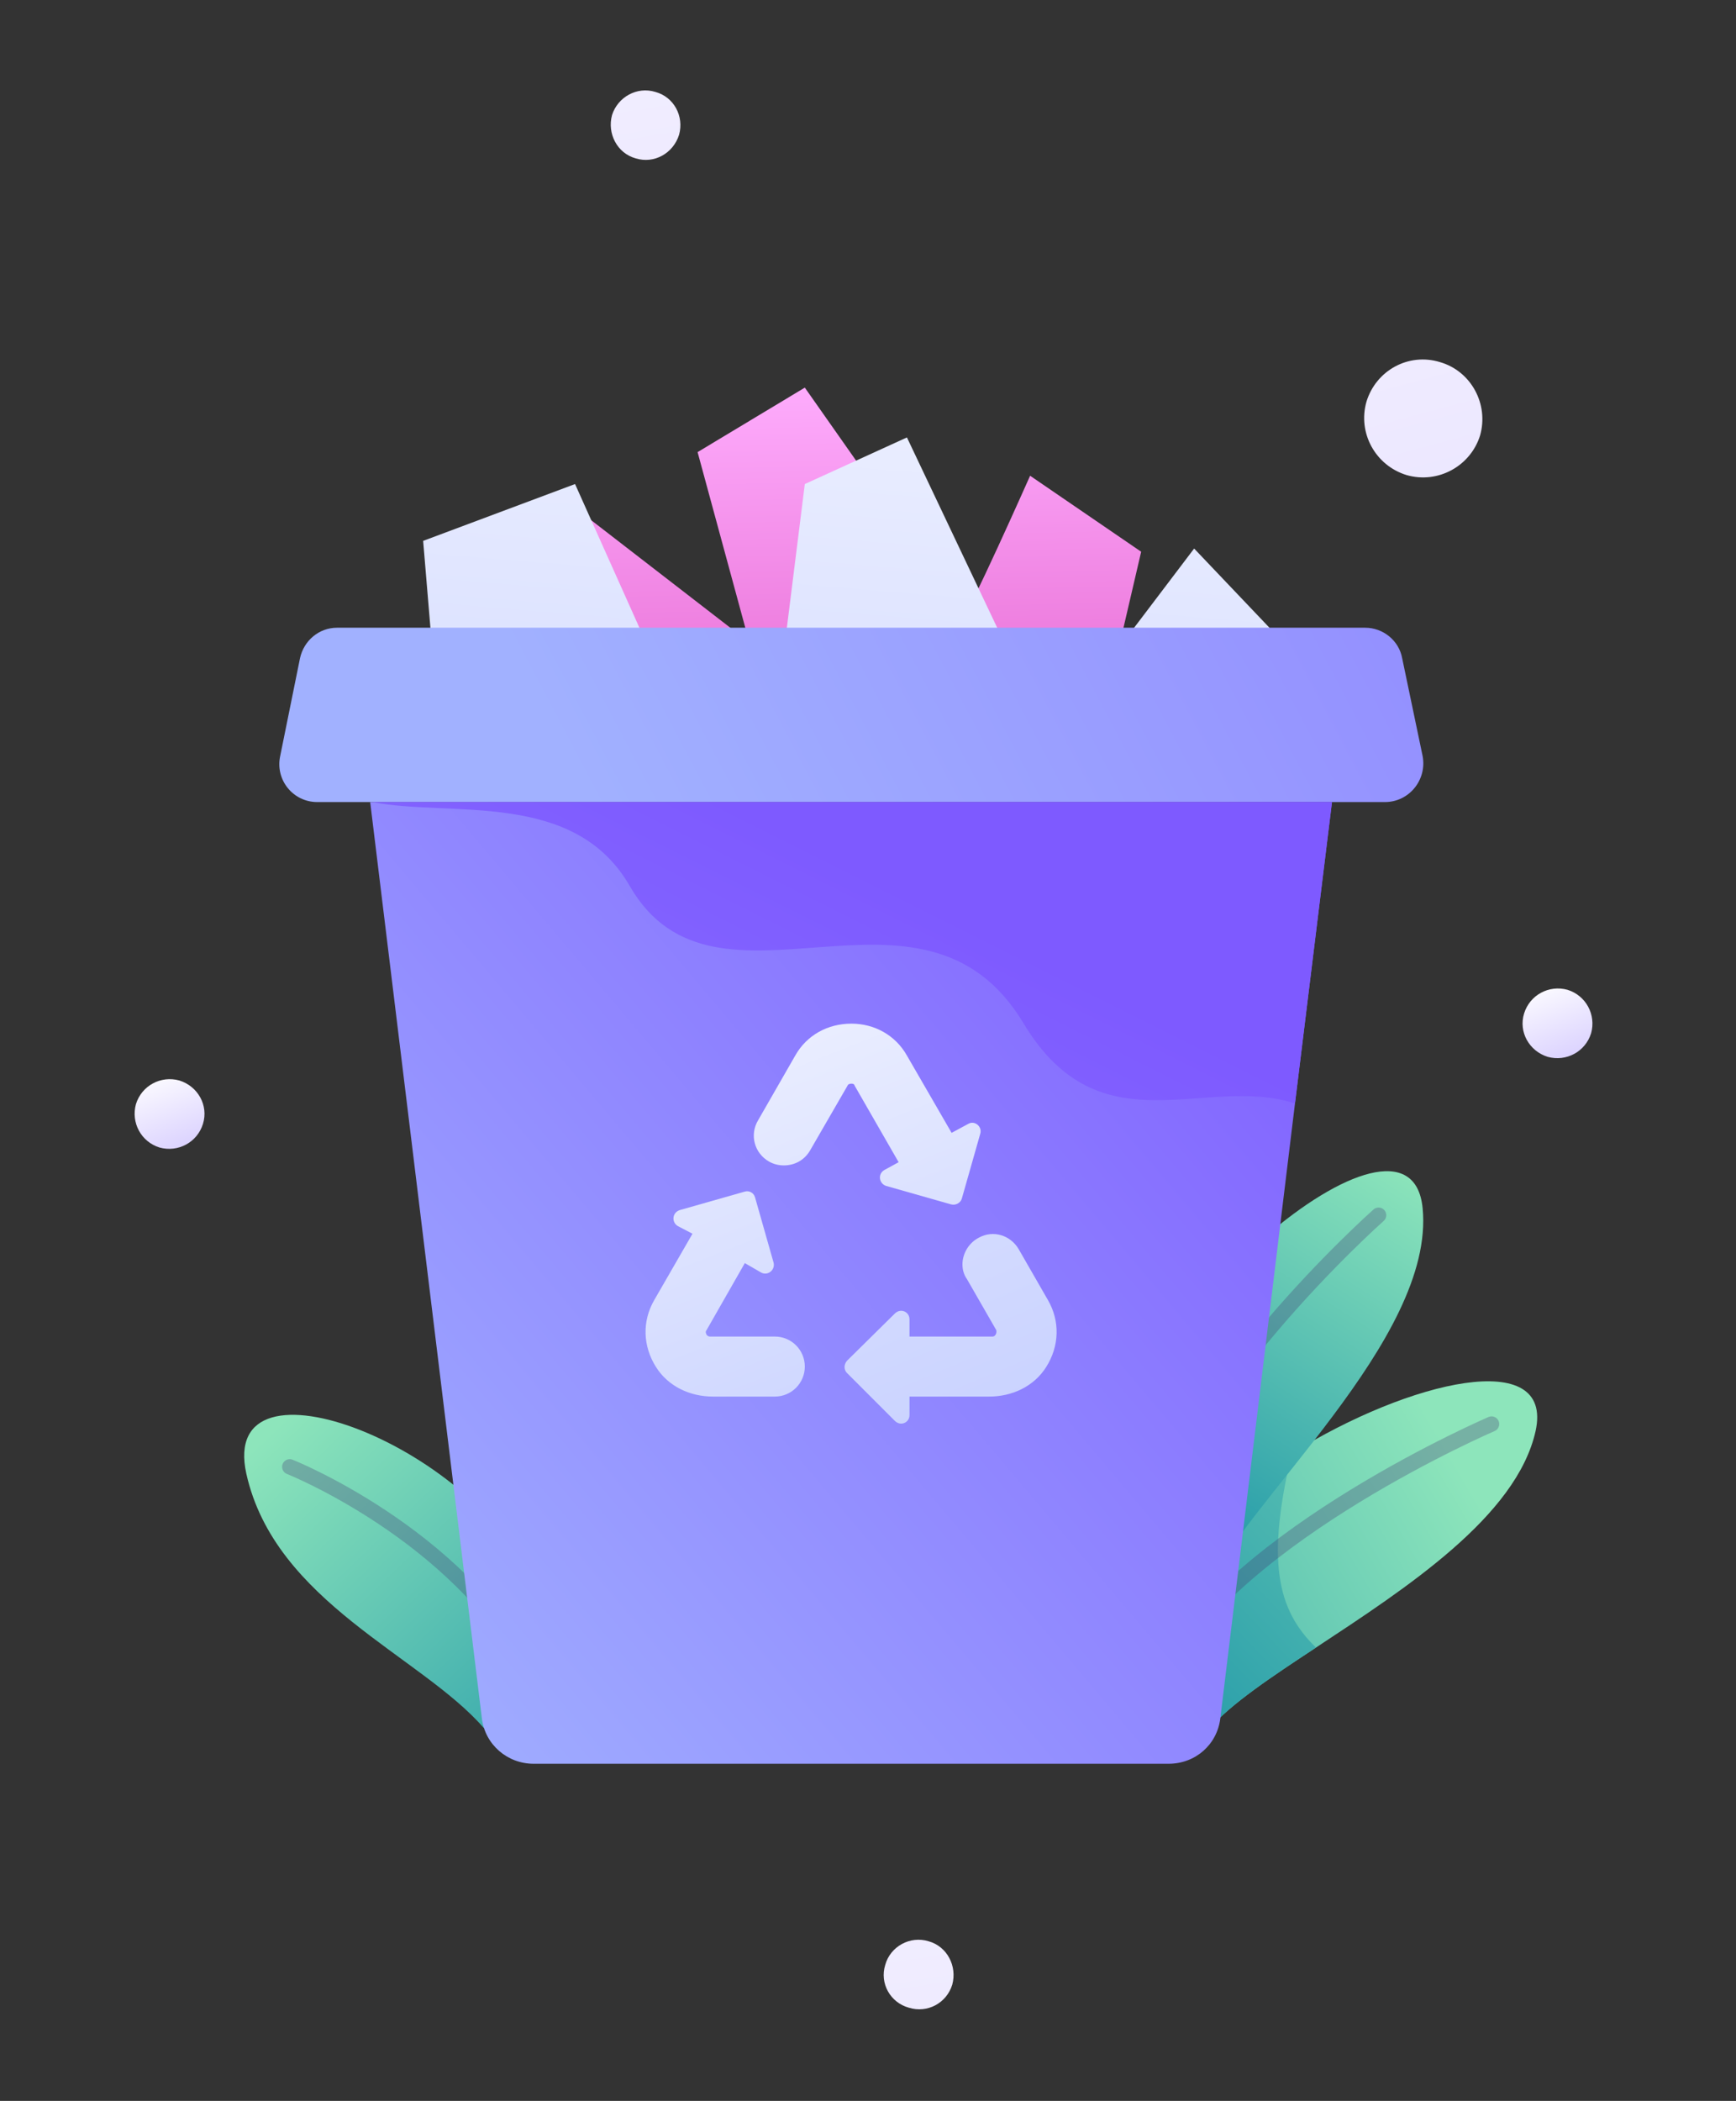 <svg version="1.2" xmlns="http://www.w3.org/2000/svg" viewBox="0 0 272 329" width="272" height="329">
	<rect x="0" y="0" width="272" height="329" fill="#333333" stroke="none"/>
	<title>6528750_3331910-ai</title>
	<defs>
		<linearGradient id="g1" x2="1" gradientUnits="userSpaceOnUse" gradientTransform="matrix(5.722,14.22,-14.22,5.722,248.276,150.287)">
			<stop offset="0" stop-color="#ffffff"/>
			<stop offset=".994" stop-color="#d6ccff"/>
		</linearGradient>
		<linearGradient id="g2" x2="1" gradientUnits="userSpaceOnUse" gradientTransform="matrix(35.296,218.192,-218.19,35.295,94.204,-62.588)">
			<stop offset="0" stop-color="#ffffff"/>
			<stop offset=".994" stop-color="#d6ccff"/>
		</linearGradient>
		<linearGradient id="g3" x2="1" gradientUnits="userSpaceOnUse" gradientTransform="matrix(35.295,218.19,-218.19,35.295,136.972,227.041)">
			<stop offset="0" stop-color="#ffffff"/>
			<stop offset=".994" stop-color="#d6ccff"/>
		</linearGradient>
		<linearGradient id="g4" x2="1" gradientUnits="userSpaceOnUse" gradientTransform="matrix(5.722,14.22,-14.22,5.722,30.822,164.49)">
			<stop offset="0" stop-color="#ffffff"/>
			<stop offset=".994" stop-color="#d6ccff"/>
		</linearGradient>
		<linearGradient id="g5" x2="1" gradientUnits="userSpaceOnUse" gradientTransform="matrix(74.099,257.614,-257.614,74.099,202.703,-46.362)">
			<stop offset="0" stop-color="#ffffff"/>
			<stop offset=".994" stop-color="#d6ccff"/>
		</linearGradient>
		<linearGradient id="g6" x2="1" gradientUnits="userSpaceOnUse" gradientTransform="matrix(71.65,73.821,-34.395,33.383,66.878,200.478)">
			<stop offset="0" stop-color="#8de5bb"/>
			<stop offset="1" stop-color="#0584a4"/>
		</linearGradient>
		<linearGradient id="g7" x2="1" gradientUnits="userSpaceOnUse" gradientTransform="matrix(-104.382,60.87,-26.879,-46.094,248.231,263.28)">
			<stop offset="0" stop-color="#8de5bb"/>
			<stop offset="1" stop-color="#0584a4"/>
		</linearGradient>
		<linearGradient id="g8" x2="1" gradientUnits="userSpaceOnUse" gradientTransform="matrix(-96.249,90.999,-61.651,-65.208,277.971,225.882)">
			<stop offset="0" stop-color="#8de5bb"/>
			<stop offset="1" stop-color="#0584a4"/>
		</linearGradient>
		<linearGradient id="g9" x2="1" gradientUnits="userSpaceOnUse" gradientTransform="matrix(-47.049,74.088,-29.278,-18.593,266.926,211.716)">
			<stop offset="0" stop-color="#8de5bb"/>
			<stop offset="1" stop-color="#0584a4"/>
		</linearGradient>
		<linearGradient id="g10" x2="1" gradientUnits="userSpaceOnUse" gradientTransform="matrix(1.782,74.264,-130.467,3.131,145.633,56.541)">
			<stop offset="0" stop-color="#ffb0ff"/>
			<stop offset="1" stop-color="#e15ac7"/>
		</linearGradient>
		<linearGradient id="g11" x2="1" gradientUnits="userSpaceOnUse" gradientTransform="matrix(29.883,-290.789,920.679,94.615,107.354,290.973)">
			<stop offset="0" stop-color="#a1b1ff"/>
			<stop offset="1" stop-color="#ffffff"/>
		</linearGradient>
		<linearGradient id="g12" x2="1" gradientUnits="userSpaceOnUse" gradientTransform="matrix(297.482,-158.365,99.067,186.093,88.932,120.85)">
			<stop offset="0" stop-color="#a1b1ff"/>
			<stop offset="1" stop-color="#7e5aff"/>
		</linearGradient>
		<linearGradient id="g13" x2="1" gradientUnits="userSpaceOnUse" gradientTransform="matrix(161.981,-137.298,138.716,163.654,-16.279,188.56)">
			<stop offset="0" stop-color="#a1b1ff"/>
			<stop offset="1" stop-color="#7e5aff"/>
		</linearGradient>
		<linearGradient id="g14" x2="1" gradientUnits="userSpaceOnUse" gradientTransform="matrix(-75.197,-186.487,189.108,-76.253,173.532,310.153)">
			<stop offset="0" stop-color="#a1b1ff"/>
			<stop offset="1" stop-color="#ffffff"/>
		</linearGradient>
		<linearGradient id="g15" x2="1" gradientUnits="userSpaceOnUse" gradientTransform="matrix(-102.167,-253.373,346.68,-139.791,182.265,338.373)">
			<stop offset="0" stop-color="#a1b1ff"/>
			<stop offset="1" stop-color="#ffffff"/>
		</linearGradient>
		<linearGradient id="g16" x2="1" gradientUnits="userSpaceOnUse" gradientTransform="matrix(-74.653,-185.139,137.487,-55.438,134.289,321.407)">
			<stop offset="0" stop-color="#a1b1ff"/>
			<stop offset="1" stop-color="#ffffff"/>
		</linearGradient>
		<linearGradient id="g17" x2="1" gradientUnits="userSpaceOnUse" gradientTransform="matrix(116.776,-236.988,536.94,264.579,6.85,367.576)">
			<stop offset="0" stop-color="#a1b1ff"/>
			<stop offset="1" stop-color="#7e5aff"/>
		</linearGradient>
	</defs>
	<style>
		.s0 { fill: url(#g1) } 
		.s1 { fill: url(#g2) } 
		.s2 { fill: url(#g3) } 
		.s3 { fill: url(#g4) } 
		.s4 { fill: url(#g5) } 
		.s5 { fill: url(#g6) } 
		.s6 { opacity: .3;fill: none;stroke: #40366f;stroke-linecap: round;stroke-linejoin: round;stroke-width: 2.4 } 
		.s7 { fill: url(#g7) } 
		.s8 { fill: url(#g8) } 
		.s9 { fill: url(#g9) } 
		.s10 { fill: url(#g10) } 
		.s11 { fill: url(#g11) } 
		.s12 { fill: url(#g12) } 
		.s13 { fill: url(#g13) } 
		.s14 { fill: url(#g14) } 
		.s15 { fill: url(#g15) } 
		.s16 { fill: url(#g16) } 
		.s17 { fill: url(#g17) } 
	</style>
	<g id="&lt;Group&gt;">
		<path id="&lt;Path&gt;" class="s0" d="m238.8 158.7c0.9-2.9 3.9-4.5 6.8-3.7 2.9 0.9 4.5 3.9 3.7 6.8-0.9 2.9-3.9 4.5-6.8 3.7-2.9-0.9-4.6-3.9-3.7-6.8z"/>
		<path id="&lt;Path&gt;" class="s1" d="m95.9 18c0.9-2.8 3.9-4.5 6.8-3.6 2.9 0.8 4.5 3.8 3.7 6.7-0.9 2.9-3.9 4.6-6.8 3.7-2.9-0.8-4.5-3.9-3.7-6.8z"/>
		<path id="&lt;Path&gt;" class="s2" d="m138.7 307.7c0.8-2.9 3.9-4.6 6.8-3.7 2.9 0.8 4.5 3.9 3.7 6.8-0.9 2.9-3.9 4.5-6.8 3.6-2.9-0.8-4.6-3.8-3.7-6.7z"/>
		<path id="&lt;Path&gt;" class="s3" d="m21.3 172.9c0.9-2.9 3.9-4.5 6.8-3.7 2.9 0.9 4.6 3.9 3.7 6.8-0.9 2.9-3.9 4.5-6.8 3.7-2.9-0.9-4.5-3.9-3.7-6.8z"/>
		<path id="&lt;Path&gt;" class="s4" d="m214.1 62.9c1.5-4.9 6.6-7.7 11.5-6.2 4.9 1.4 7.7 6.6 6.3 11.5-1.5 4.8-6.6 7.6-11.5 6.2-4.9-1.5-7.7-6.6-6.3-11.5z"/>
		<g id="&lt;Group&gt;">
			<path id="&lt;Path&gt;" class="s5" d="m75.8 270.6c-9.8-11.3-32.7-19.7-37.2-39.8-4.5-20.2 36.9-4.2 45.6 18.4"/>
			<path id="&lt;Path&gt;" class="s6" d="m45.4 229.7c0 0 26.1 10.4 37.7 32"/>
		</g>
		<g id="&lt;Group&gt;">
			<path id="&lt;Path&gt;" class="s7" d="m240.6 224.1c-3 13.4-20.3 24.6-34.4 33.9-7 4.6-13.3 8.8-16.6 12.6l-8.4-21.4c3-7.8 11.5-15.6 21.2-21.6 18.5-11.5 41.1-16.7 38.2-3.5z"/>
			<path id="&lt;Path&gt;" class="s8" d="m206.2 258c-7 4.6-13.3 8.8-16.6 12.6l-8.4-21.4c3-7.8 11.5-15.6 21.2-21.6-3.9 16.4-2.5 24.4 3.8 30.4z"/>
			<path id="&lt;Path&gt;" class="s6" d="m233.7 223c0 0-39.8 17.1-51.4 38.7"/>
		</g>
		<g id="&lt;Group&gt;">
			<path id="&lt;Path&gt;" class="s9" d="m188.9 249.2c5.8-13.7 36-39.5 34-60-2-20.5-47.4 18.1-48.6 42.4"/>
			<path id="&lt;Path&gt;" class="s6" d="m216 190.3c0 0-32.4 28.7-36.8 52.7"/>
		</g>
		<path id="&lt;Path&gt;" class="s10" d="m78.2 119.6l1.3-25.8 10.2-14.6 27.7 21.4-8.1-29.8 16.8-10.1c0 0 24.5 34.8 24.9 35.6 0.4 0.7 10.4-21.8 10.4-21.8l17.4 11.9-4.4 18.9"/>
		<path id="&lt;Path&gt;" class="s11" d="m68.2 107.4l-1.9-22.7 23.8-8.9 13.4 29.9 19-1.1 3.6-28.8 16-7.3 22.4 47.2 22.6-29.8 11.8 12.4c0 0-11.8 17.8-12.3 18.9-0.6 1.1 24.1-5.3 24.1-5.3"/>
		<path id="&lt;Path&gt;" class="s12" d="m217 125.6h-167.3c-3.8 0-6.6-3.5-5.8-7.2l3.1-15.3c0.6-2.8 3-4.8 5.8-4.8h161.1c2.8 0 5.3 2 5.8 4.8l3.2 15.3c0.7 3.7-2.1 7.2-5.9 7.2z"/>
		<path id="&lt;Path&gt;" class="s13" d="m208.7 125.6l-5.8 47.2-11.7 96.3c-0.5 4.1-3.9 7.1-8.1 7.1h-99.5c-4.1 0-7.6-3-8.1-7.1l-17.5-143.5z"/>
		<g id="&lt;Group&gt;">
			<path id="&lt;Path&gt;" class="s14" d="m133.4 169.7c0.4 0 0.5 0.2 0.5 0.3l6.9 12-2.2 1.2c-1.1 0.6-0.9 2.1 0.2 2.5l10.2 2.9c0.7 0.2 1.5-0.2 1.7-0.9l2.9-10.2c0.3-1.1-0.9-2.1-1.9-1.5l-2.6 1.4-7-12.1c-1.8-3.2-5.1-5-8.7-5-3.7 0-7 1.8-8.8 5l-5.8 10.1c-1.4 2.3-0.6 5.2 1.7 6.5 0.7 0.4 1.5 0.6 2.3 0.6 1.7 0 3.2-0.8 4.1-2.3l5.9-10.2c0-0.1 0.2-0.3 0.6-0.3z"/>
			<path id="&lt;Path&gt;" class="s15" d="m164.2 203.6l-4.6-8c-1.3-2.2-4-3-6.2-1.8-1.6 0.8-2.6 2.5-2.6 4.2 0 0.8 0.2 1.6 0.7 2.3l4.6 8c0 0.1 0.1 0.3-0.1 0.7-0.2 0.3-0.4 0.3-0.5 0.3h-13v-2.7c0-1.2-1.4-1.8-2.3-0.9l-7.5 7.4c-0.5 0.6-0.5 1.4 0 1.9l7.5 7.5c0.9 0.9 2.3 0.3 2.3-0.9v-2.9h12.5c3.6 0 7-1.6 8.9-4.6 2.1-3.3 2.2-7.2 0.3-10.5z"/>
			<path id="&lt;Path&gt;" class="s16" d="m121.4 209.3h-10.2c0 0-0.3 0-0.5-0.3-0.2-0.4-0.1-0.6 0-0.7l6-10.5 2.6 1.5c1 0.5 2.2-0.4 1.9-1.6l-2.9-10.2c-0.2-0.7-0.9-1.1-1.6-0.9l-10.2 2.9c-1.2 0.4-1.3 1.9-0.3 2.5l2.3 1.2-6 10.4c-1.9 3.3-1.8 7.2 0.3 10.5 1.9 3 5.3 4.6 8.9 4.6h9.7c2.6 0 4.7-2.1 4.7-4.7q0 0 0 0c0-2.6-2.1-4.7-4.7-4.7z"/>
		</g>
		<path id="&lt;Path&gt;" class="s17" d="m208.7 125.6l-5.8 47.2c-14.1-4.6-30.5 7.4-42.5-12.5-15.9-26.6-48.2 1.8-61.7-21.5-8.7-15.2-28.1-10.8-40.4-13.2z"/>
	</g>
</svg>